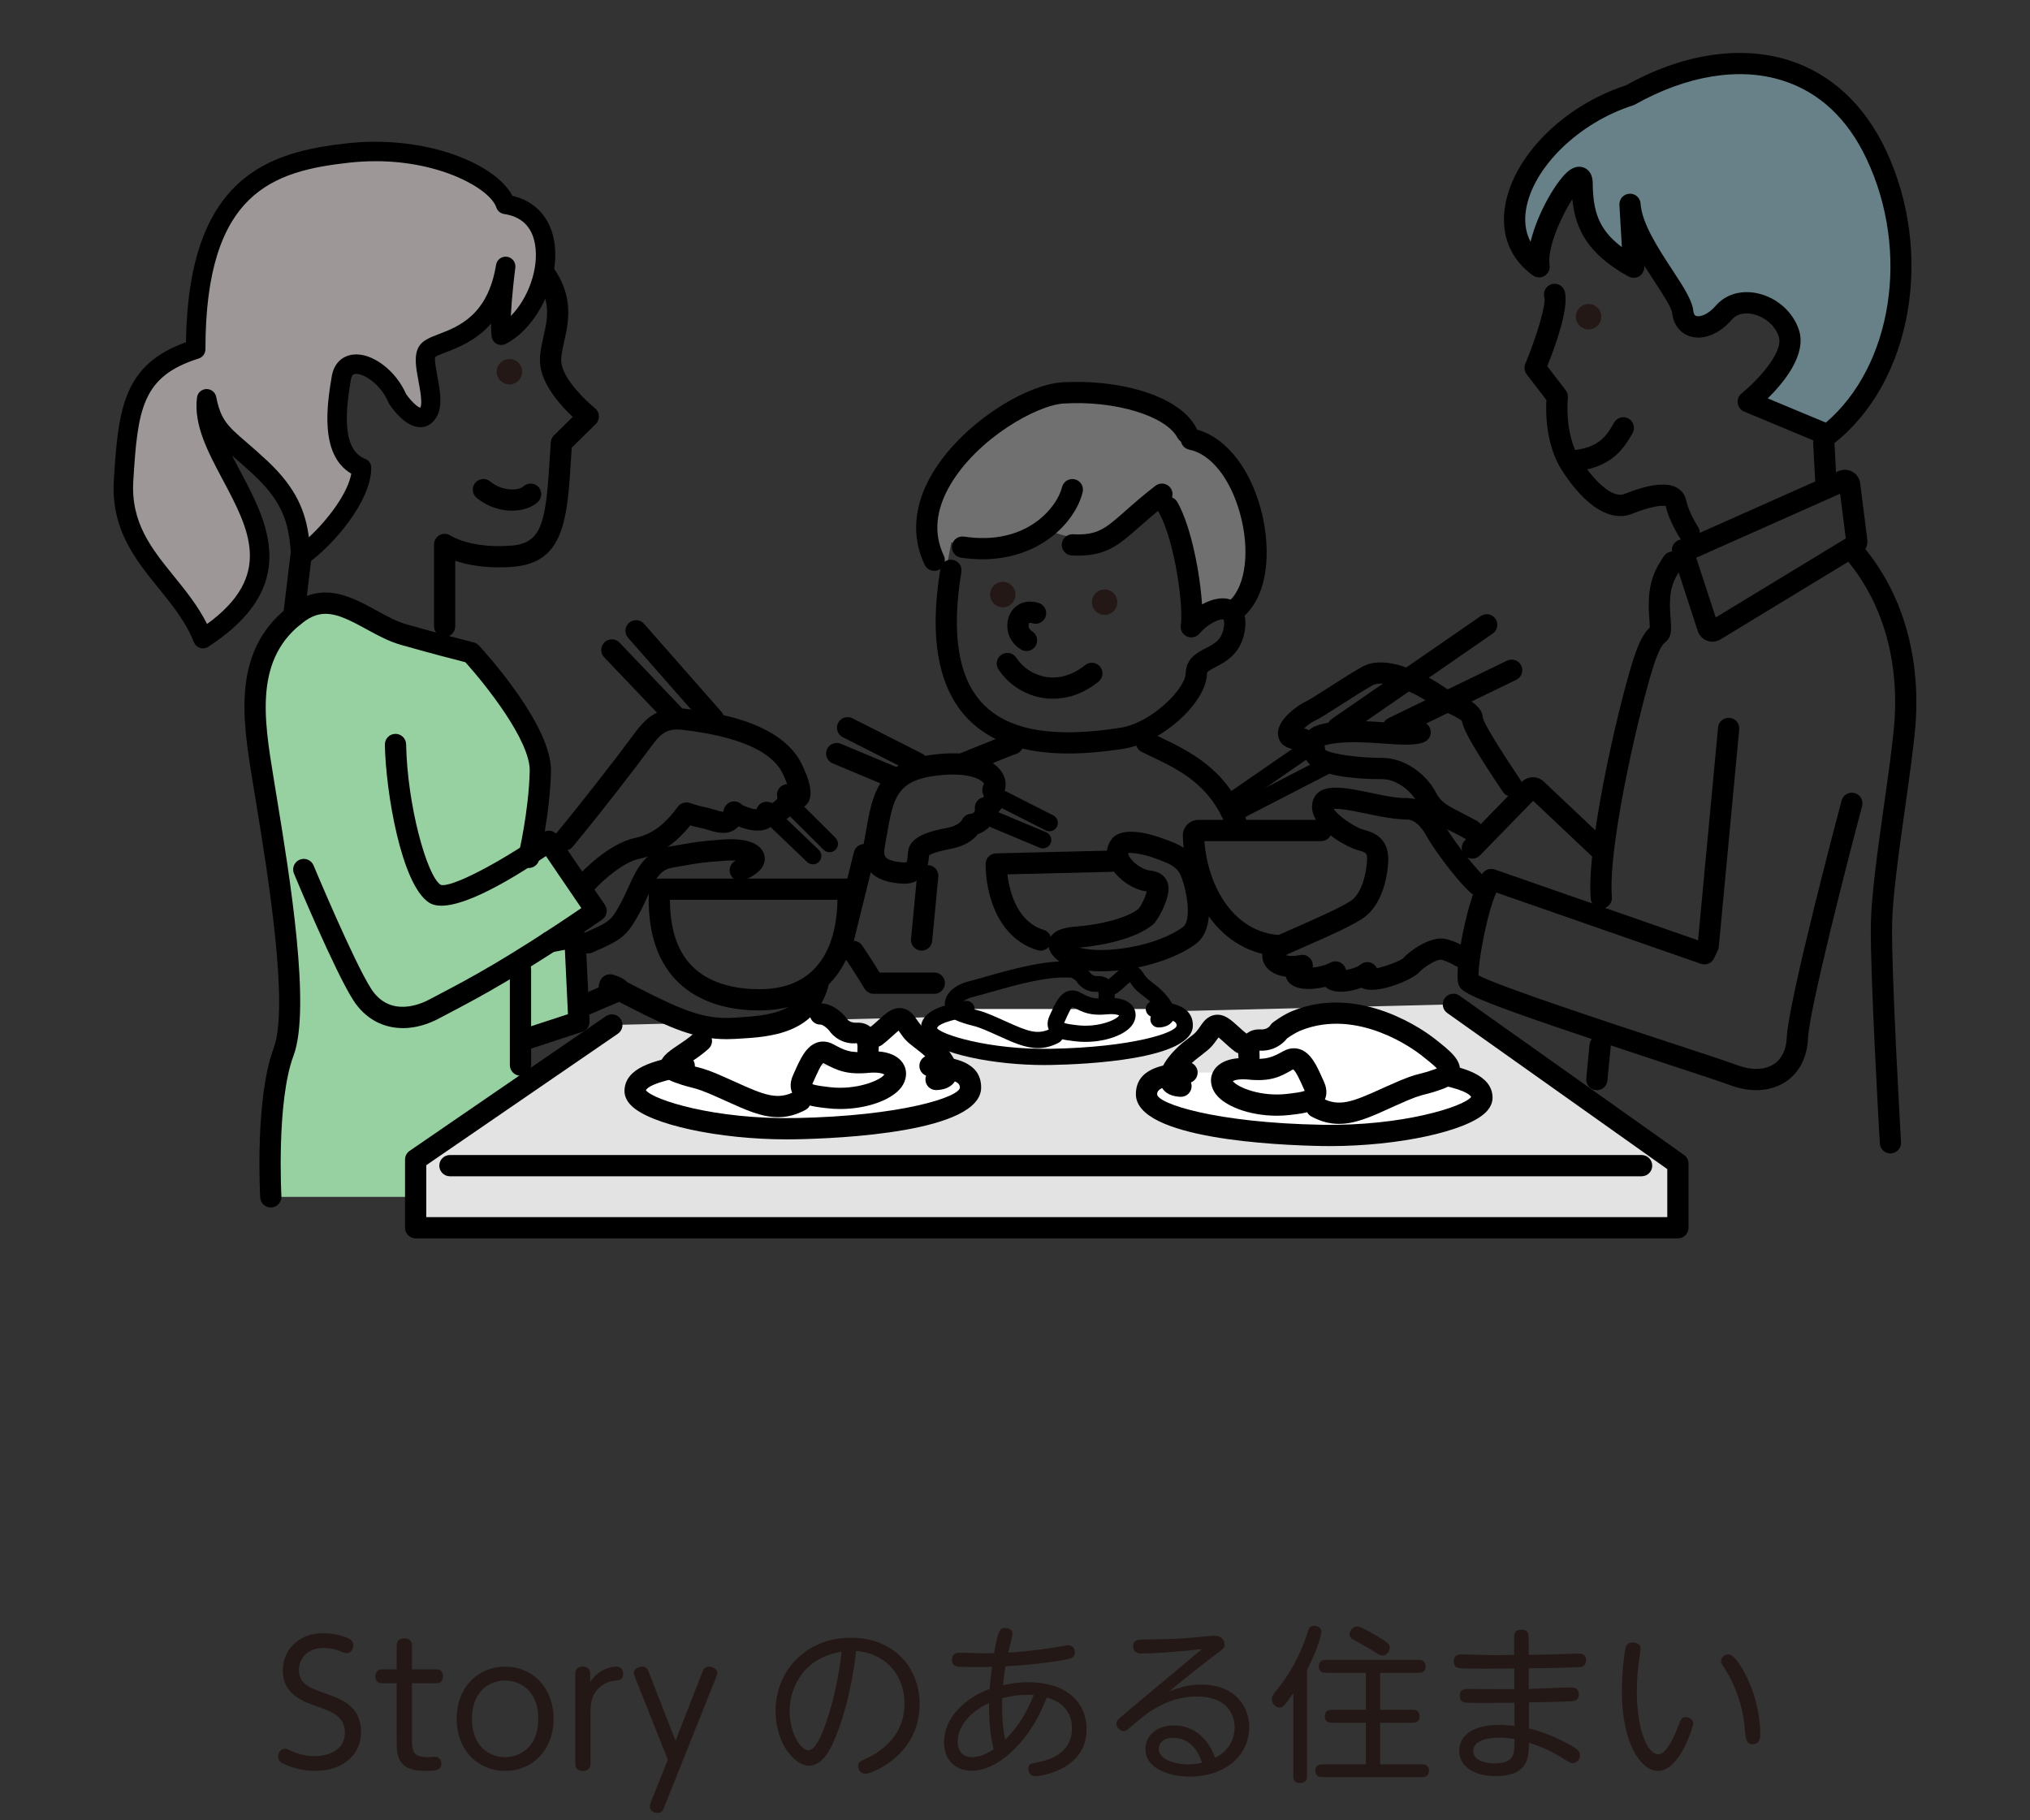 <?xml version="1.0" encoding="UTF-8"?><svg id="b" xmlns="http://www.w3.org/2000/svg" width="145" height="130" viewBox="0 0 145 130"><rect x="0" y="0" width="145" height="130" fill="#333333" stroke="none"/><defs><style>.d{fill:none;}.e{fill:#688188;}.f{fill:#e3e3e3;}.g{fill:#fff;}.h{fill:#97d1a2;}.i{fill:#9d9897;}.j{fill:#231815;}.k{fill:#707070;}</style></defs><g id="c"><rect class="d" width="145" height="130"/><path class="h" d="m41.497,72.664l-4.162,1.673v3.234l-7.645,5.244v2.661h-10.189s-.383-6.891.913-10.347c1.296-3.456-.648-14.401-1.368-18.865-.72-4.464-1.773-9.519,2.475-12.543,2.623-1.867,4.941.879,7.461,1.599s4.824,1.296,4.824,1.296c0,0,5.018,5.432,4.947,8.464-.072,3.032-.824,6.153-.824,6.153l1.111-.939,3.696,4.755-3.027,2.163,1.515-.291.288,6.048"/><path class="k" d="m85.094,30.906c4.176.828,6.156,9.432,3.24,12.097-1.244-.705-2.88.928-2.88.928.002-3.88-1.989-8.735-2.458-9.1-.989.793-4.835,5.395-8.612,2.651-3.231,2.569-6.433,1.241-6.433,1.241l-.365,1.941-.854-1.117c-2.736-5.724,5.706-11.732,9.198-11.948s7.722.752,8.84,2.84"/><polyline class="f" points="43.705 73.2 29.69 82.815 29.69 87.683 119.85 87.683 119.85 83.103 103.813 71.728"/><path d="m119.85,88.441H29.69c-.419,0-.759-.34-.759-.759v-4.868c0-.25.123-.484.33-.625l14.015-9.615c.345-.238.816-.149,1.055.196.236.346.148.818-.197,1.055l-13.685,9.389v3.709h88.643v-3.429l-15.717-11.148c-.342-.242-.423-.716-.181-1.058.243-.341.715-.423,1.058-.18l16.037,11.375c.201.142.32.373.32.619v4.58c0,.419-.34.759-.759.759Z"/><polygon class="g" points="61.583 76.119 58.067 75.399 57.344 76.406 49.392 76.406 49.392 75.622 50.413 73.83 58.067 72.415 62.009 74.411 64.206 73.034 67.066 75.759 66.738 76.162 61.583 76.119"/><path class="j" d="m20.799,125.044c.443.204,1.02.372,1.667.372,1.115,0,2.171-.504,2.171-1.667,0-1.175-.972-1.523-1.907-1.847-1.163-.408-2.53-.924-2.53-2.603,0-1.416,1.056-2.663,2.902-2.663.924,0,1.667.312,1.787.372.264.12.348.3.348.504,0,.288-.204.552-.479.552-.096,0-.132-.012-.456-.144-.191-.072-.588-.228-1.188-.228-1.211,0-1.763.816-1.763,1.559,0,1.032.84,1.319,1.799,1.655,1.176.408,2.639.912,2.639,2.771,0,1.775-1.439,2.794-3.274,2.794-.42,0-1.295-.048-2.242-.504-.204-.096-.408-.228-.408-.527,0-.252.168-.552.527-.552.084,0,.181.048.408.156Z"/><path class="j" d="m29.426,124.241c0,.816.084,1.248,1.104,1.248.084,0,.504-.024.527-.024.3,0,.468.204.468.479,0,.528-.468.528-1.199.528-1.991,0-1.991-1.199-1.991-2.195v-4.066h-1.02c-.168,0-.503-.048-.503-.492,0-.324.18-.503.503-.503h1.02v-1.691c0-.516.432-.516.54-.516.312,0,.552.132.552.516v1.691h1.727c.456,0,.492.36.492.492,0,.384-.228.503-.492.503h-1.727v4.03Z"/><path class="j" d="m36.074,119.024c1.919,0,3.466,1.451,3.466,3.73,0,2.291-1.559,3.718-3.466,3.718-1.883,0-3.454-1.427-3.454-3.718s1.559-3.73,3.454-3.73Zm0,6.464c1.079,0,2.374-.72,2.374-2.734,0-2.063-1.343-2.735-2.374-2.735s-2.363.684-2.363,2.735c0,2.015,1.296,2.734,2.363,2.734Z"/><path class="j" d="m42.183,125.956c0,.456-.349.516-.54.516-.312,0-.552-.132-.552-.516v-6.417c0-.468.372-.516.527-.516.348,0,.54.18.54.516v.6c.264-.504,1.02-1.115,1.907-1.115.18,0,.443.12.443.503,0,.42-.204.456-.672.516-.803.096-1.223.671-1.343.851-.312.48-.312,1.08-.312,1.439v3.622Z"/><path class="j" d="m45.387,119.863c-.06-.144-.107-.264-.107-.396,0-.288.335-.443.6-.443.3,0,.384.192.468.408l1.906,4.893,1.907-4.893c.084-.216.168-.408.479-.408.276,0,.588.168.588.456,0,.12-.048.228-.107.372l-3.658,9.163c-.108.276-.18.456-.492.456-.239,0-.552-.12-.552-.444,0-.096.013-.168.084-.348l1.199-3.01-2.314-5.805Z"/><path class="j" d="m61.823,126.676c-.335,0-.527-.276-.527-.552,0-.264.072-.3.684-.588.156-.072.911-.42,1.571-1.139.924-.996,1.056-2.063,1.056-2.735,0-1.175-.468-2.291-1.38-2.986-.611-.468-1.283-.708-2.074-.768-.408,3.502-1.224,5.553-1.523,6.273-.24.563-.804,1.919-1.859,1.919-.936,0-2.374-1.487-2.374-3.946,0-2.734,2.087-5.193,5.385-5.193,3.118,0,4.905,2.195,4.905,4.726,0,3.682-3.43,4.989-3.862,4.989Zm-5.421-4.462c0,1.547.78,2.783,1.344,2.783.527,0,.983-1.164,1.283-2.039.552-1.619.888-3.298,1.092-5.001-3.047.503-3.719,2.938-3.719,4.257Z"/><path class="j" d="m73.391,120.139c3.059,0,4.222,1.655,4.222,3.346,0,2.986-3.418,3.37-3.657,3.37-.42,0-.504-.348-.504-.528,0-.348.18-.384.539-.444.564-.108,2.579-.467,2.579-2.446,0-1.151-.66-1.883-1.799-2.207-.444,1.08-1.02,2.387-2.315,3.682-.575.587-1.727,1.547-3.058,1.547-1.188,0-1.967-.792-1.967-2.051,0-1.799,1.606-3.19,3.262-3.79.024-.479.096-1.103.168-1.583-.672.024-1.463.024-2.135.012-.36-.012-.731-.024-.731-.528,0-.468.384-.492.516-.492.12,0,.947.036,1.091.036.468.012.924.012,1.403,0,.3-1.799.48-1.799.792-1.799.24,0,.527.108.527.408,0,.216-.275,1.151-.312,1.355,1.691-.108,2.986-.324,3.37-.384.731-.132.815-.144.936-.144.324,0,.456.264.456.492,0,.372-.252.444-.588.516-.983.204-2.963.432-4.366.492-.144.887-.167,1.295-.18,1.355.444-.096.947-.216,1.751-.216Zm-4.989,4.246c0,.42.181,1.104,1.02,1.104.288,0,.792-.048,1.548-.564-.324-1.355-.324-2.435-.324-3.298-1.655.768-2.243,1.895-2.243,2.758Zm3.395-.144c1.043-1.043,1.547-1.991,2.039-3.178-.072-.012-.204-.024-.456-.024-.863,0-1.439.156-1.787.24-.023.792-.036,1.775.204,2.962Z"/><path class="j" d="m81.53,118.088c-.12,0-.588,0-.588-.492,0-.504.252-.504,1.199-.516,1.631-.012,2.507-.084,2.963-.12.251-.012,1.391-.144,1.631-.144.6,0,.731.432.731.624,0,.24-.06.288-.624.708-1.606,1.223-2.278,1.787-3.322,2.638.696-.251,1.332-.479,2.268-.479,2.603,0,3.441,1.751,3.441,3.022,0,2.075-1.751,3.55-4.245,3.55-1.487,0-3.166-.576-3.166-1.967,0-.948.791-1.691,2.026-1.691.288,0,2.123,0,2.95,2.314,1.392-.696,1.392-1.955,1.392-2.171,0-.899-.516-2.207-2.711-2.207-2.171,0-3.67,1.295-4.365,1.883-.611.528-.672.588-.84.588-.312,0-.527-.288-.527-.528,0-.228.084-.288.804-.888,1.547-1.295,4.474-3.742,5.301-4.438-2.23.252-3.718.312-4.317.312Zm2.255,6.021c-.732,0-1.02.42-1.02.792,0,.768,1.188,1.104,2.11,1.104.479,0,.792-.072.983-.12-.371-1.115-1.043-1.775-2.074-1.775Z"/><path class="j" d="m93.362,126.843c0,.156-.012.492-.492.492-.432,0-.491-.252-.491-.492v-5.913c-.684.983-.792,1.02-.983,1.02-.288,0-.552-.288-.552-.6,0-.192.084-.312.204-.468.611-.768,1.486-1.871,2.194-3.838.048-.12.192-.636.252-.731.072-.144.228-.204.384-.204.12,0,.504.06.504.444,0,.24-.336,1.379-1.02,2.71v7.58Zm5.217-4.737h2.314c.133,0,.504,0,.504.468,0,.456-.371.456-.504.456h-2.314v2.974h2.986c.12,0,.504,0,.504.456s-.384.456-.504.456h-7.112c-.119,0-.503,0-.503-.456s.384-.456.503-.456h3.106v-2.974h-2.423c-.119,0-.503,0-.503-.456,0-.468.384-.468.503-.468h2.423v-2.639h-2.854c-.119,0-.503,0-.503-.456,0-.468.384-.468.503-.468h6.621c.119,0,.503,0,.503.468,0,.456-.371.456-.503.456h-2.747v2.639Zm.096-5.073c.492.312.588.408.588.636,0,.276-.216.564-.516.564-.168,0-.312-.096-.672-.336-.287-.192-.936-.528-1.415-.804-.239-.132-.264-.264-.264-.36,0-.168.132-.576.575-.576.265,0,1.344.648,1.703.875Z"/><path class="j" d="m109.2,120.619c.468-.012,2.555-.108,3.022-.108.132,0,.552,0,.552.504,0,.456-.372.468-.504.48-.947.048-2.171.072-3.059.084v1.859c.744.156,2.087.671,3.118,1.283.396.24.528.408.528.624,0,.312-.24.576-.504.576-.156,0-.276-.072-.504-.216-.456-.288-1.308-.839-2.639-1.248-.012,1.043-.023,2.387-2.398,2.387-1.535,0-2.579-.695-2.579-1.811,0-1.092.972-1.847,2.867-1.847.359,0,.936.06,1.079.072v-1.655c-1.331.012-2.818.024-3.382,0-.216-.012-.528-.036-.528-.516,0-.468.408-.468.576-.468.527,0,2.854.024,3.322.012v-1.475c-2.951.024-3.73,0-3.79-.012-.192-.012-.54-.036-.54-.492,0-.503.408-.503.611-.503.3,0,1.619.048,1.896.048.396.012.852,0,1.811-.012v-1.307c0-.348.192-.492.504-.492.336,0,.528.144.528.504l.012,1.295c1.02-.024,1.667-.036,2.087-.048.228-.012,1.367-.048,1.475-.048.12,0,.528,0,.528.479s-.372.492-.516.492c-1.056.048-2.387.072-3.574.084v1.475Zm-2.063,3.479c-1.643,0-1.906.6-1.906.947,0,.684.863.888,1.487.888,1.463,0,1.463-.624,1.463-1.739-.372-.048-.624-.096-1.044-.096Z"/><path class="j" d="m117.182,117.729c0,.156-.108.852-.132.996-.061.468-.133,1.187-.133,2.099,0,2.471.672,4.461,1.548,4.461.516,0,1.055-1.079,1.354-1.883.265-.696.301-.768.576-.768.288,0,.552.192.552.456,0,.168-.936,3.382-2.519,3.382-1.163,0-2.579-1.835-2.579-5.709,0-1.283.156-2.566.24-2.962.036-.18.096-.503.516-.503.276,0,.576.12.576.432Zm7.747,2.387c.48,1.091.804,2.482.804,3.67,0,.264,0,.78-.552.78-.455,0-.491-.36-.563-1.211-.144-1.595-.695-3.046-1.367-4.102-.288-.443-.324-.492-.324-.611,0-.24.229-.492.516-.492.517,0,1.2,1.307,1.487,1.967Z"/><path d="m117.258,84.006H32.138c-.419,0-.759-.34-.759-.759s.34-.759.759-.759h85.12c.419,0,.759.34.759.759s-.34.759-.759.759Z"/><path d="m19.343,86.234c-.399,0-.734-.312-.757-.717-.016-.288-.376-7.091.961-10.655,1.128-3.009-.463-12.711-1.227-17.375l-.28-1.713c-.729-4.458-1.556-9.511,2.884-12.672,2.203-1.566,4.205-.468,5.973.5.741.405,1.44.788,2.137.987,2.479.708,4.777,1.284,4.8,1.29.144.036.273.113.374.221.534.579,5.225,5.752,5.147,8.997-.074,3.077-.814,6.181-.846,6.312-.099.408-.515.659-.915.56-.407-.098-.658-.508-.56-.915.007-.03.733-3.082.803-5.993.052-2.153-3.165-6.183-4.595-7.767-.641-.163-2.571-.659-4.625-1.246-.86-.246-1.668-.688-2.449-1.116-1.822-.998-3.007-1.56-4.364-.594-3.67,2.613-2.956,6.974-2.266,11.191l.279,1.713c.846,5.16,2.42,14.764,1.149,18.152-1.226,3.269-.869,9.971-.865,10.039.022.418-.298.776-.716.799-.015,0-.028.001-.043.001Z"/><path d="m28.778,73.424c-1.431,0-2.702-.682-3.542-1.989-1.317-2.049-4.12-8.762-4.238-9.047-.161-.387.021-.831.408-.992.386-.16.831.021.992.409.028.068,2.869,6.873,4.113,8.81,1.336,2.077,3.541,1.101,4.186.751.249-.135.527-.281.84-.444,1.768-.927,4.684-2.456,9.989-6.071l-2.529-3.713c-2.716,1.845-6.856,4.298-8.352,3.323-1.986-1.291-3.093-7.926-3.154-11.279-.007-.419.326-.765.745-.772.005,0,.009,0,.014,0,.413,0,.751.331.759.745.078,4.315,1.477,9.394,2.463,10.034.683.248,4.093-1.497,7.288-3.729.166-.117.376-.16.571-.125.199.037.376.151.49.319l3.385,4.968c.235.345.147.815-.197,1.052-5.777,3.976-8.901,5.613-10.768,6.592-.306.16-.577.302-.821.435-.898.486-1.798.724-2.642.724Z"/><path d="m37.178,76.824c-.419,0-.759-.34-.759-.759v-6.84c0-.419.34-.759.759-.759s.759.34.759.759v6.84c0,.419-.34.759-.759.759Z"/><path d="m37.178,75.095c-.319,0-.616-.203-.721-.522-.131-.398.087-.827.484-.957l3.627-1.188-.219-4.598-.941.181c-.406.078-.809-.19-.888-.602s.19-.809.603-.888l1.8-.345c.212-.04.438.013.611.149.173.136.278.34.289.56l.288,6.048c.017.341-.197.651-.521.757l-4.176,1.368c-.078.026-.158.038-.236.038Z"/><path d="m42.002,63.674c-.183,0-.366-.066-.512-.199-.309-.283-.331-.762-.049-1.071.08-.088,1.988-2.158,3.935-2.563,1.483-.309,2.353-1.316,3.05-2.236.201-.264.552-.366.859-.256.006.002.565.2,1.218.331.163.032.342.085.526.142.178.055.502.159.634.144,0-.015.021-.062.041-.148.062-.268.266-.48.53-.556.268-.076.551-.001.744.193.165.129.727.317,1.054.348.075-.237.257-.437.499-.509.213-.063.434-.041.611.06.166-.073.38-.262.395-.367-.121-.361.046-.745.388-.912.097-.047.2-.071.302-.074-.066-.186-.161-.421-.297-.715-1.111-2.408-5.655-2.975-7.148-3.161-1.237-.155-1.643.326-2.449,1.429-.829,1.129-3.287,4.337-5.427,6.919-.266.323-.746.367-1.068.1s-.367-.745-.1-1.068c2.021-2.44,4.503-5.666,5.325-6.786.838-1.145,1.73-2.372,3.874-2.104,1.912.239,6.906.862,8.37,4.035.334.723,1.115,2.415.045,3.013-.168.093-.346.132-.521.132h-.002c-.237.411-.634.748-1.063.939-.191.085-.372.135-.539.154-.1.112-.223.207-.367.278-.59.29-1.447.122-2.104-.145-.098.105-.208.194-.333.266-.623.357-1.325.143-1.836-.015-.134-.041-.262-.082-.379-.105-.341-.068-.656-.15-.903-.222-.866,1.064-1.937,2.031-3.618,2.381-1.215.253-2.666,1.603-3.123,2.101-.149.164-.354.247-.56.247Zm14.889-7.327h0s0,0,0,0Z"/><path d="m42.002,68.095c-.29,0-.567-.168-.693-.451-.17-.383.002-.831.385-1.001l.113-.05c1.795-.798,1.83-.813,2.554-2.14.193-.354.355-.716.513-1.066.556-1.234,1.185-2.632,2.909-2.919l.928-.161c.924-.163,1.346-.237,2.959-.353,1.655-.119,2.725.29,2.925,1.12.116.486-.036,1.188-1.424,1.776-.385.162-.831-.017-.994-.403-.159-.375.007-.807.372-.981-.21-.017-.469-.02-.771.001-1.535.109-1.906.175-2.803.333l-.942.163c-.882.147-1.215.802-1.774,2.045-.173.384-.353.781-.564,1.169-.943,1.73-1.298,1.924-3.27,2.8l-.112.05c-.101.044-.205.065-.309.065Z"/><path d="m54.243,72.163c-2.552,0-4.619-.759-5.979-2.194-1.417-1.497-2.059-3.686-1.906-6.508.022-.402.354-.718.758-.718h13.465c.419,0,.759.34.759.759v.593c0,5.052-2.652,8.068-7.096,8.068Zm-6.391-7.902c0,2.037.508,3.604,1.513,4.665,1.347,1.422,3.396,1.72,4.878,1.72,4.746,0,5.544-3.924,5.577-6.385h-11.968Z"/><path d="m51.902,74.214c-2.215,0-3.968-.764-6.932-2.278-.282-.144-.53-.271-.748-.383-.453.182-1.377.578-2.201.942-.383.168-.832-.004-1.001-.388s.005-.831.388-1c.562-.248,1.008-.442,1.363-.594-.021-.124.021-.258.088-.438.132-.36.518-.566.895-.475.039.01.695.172,1.066.553.219.113.493.255.84.432,3.279,1.675,4.719,2.213,6.74,2.097l.207-.012c2.59-.144,4.612-.444,5.144-2.835.091-.409.504-.666.904-.576.409.091.667.496.576.905-.822,3.703-4.263,3.894-6.54,4.021l-.205.012c-.198.011-.393.017-.584.017Z"/><path d="m95.779,70.825c-.446,0-.849-.101-1.105-.351-1.026.25-2.257.252-2.696-.427-.044-.068-.096-.167-.128-.289-.796-.104-1.401-.491-1.615-1.09-.186-.521-.06-1.306.905-1.802.187-.096.653-.302,1.248-.562,1.253-.549,3.585-1.57,4.181-2.029.694-.533,1.013-1.825,1.074-2.769.038-.568-.04-.624-.666-.794-.756-.206-2.469-1.172-3.05-2.286-.29-.557-.23-1.011-.129-1.293.454-1.275,2.246-.901,4.142-.505.797.167,1.621.339,2.217.361.033,0,.066.002.099.003.084-.004.163-.004.231-.004h0c.075,0,.148.011.218.032h.048v.007c.479.059.804.222.788.771-.005.126-.05.729-.907.738-.176-.003-.363-.007-.541-.031-.722-.028-1.607-.213-2.464-.392-.721-.151-1.874-.387-2.362-.349.24.449,1.473,1.312,2.108,1.485.618.168,1.903.519,1.781,2.358-.054.821-.323,2.842-1.663,3.872-.686.528-2.519,1.35-4.497,2.216-.551.241-.984.43-1.159.52.191.058.526.1,1.023-.006.35-.075.698.104.847.426.069.15.085.313.055.466.396-.039.888-.146,1.271-.354.334-.182.752-.086.976.222.068.095.112.2.132.309.376-.065.821-.207,1.025-.383.288-.249.715-.246.999.004.081.071.143.156.187.249.636-.134,1.645-.513,1.882-.718.489-.564,1.958-1.569,2.966-1.382.713.129,1.474.588,1.558.64.356.219.468.686.249,1.042-.22.357-.688.468-1.043.25-.163-.1-.668-.374-1.036-.44-.258-.051-1.217.502-1.571.909-.43.494-3.104,1.664-4.104,1.09-.459.172-.99.288-1.471.288Z"/><path d="m105.746,64.103c-.114,0-.229-.027-.34-.085-.812-.431-2.91-3.211-3.496-4.287q-.588-1.077-1.307-1.207c-.412-.075-.686-.47-.61-.882.074-.413.471-.686.882-.611,1.362.247,1.672.7,2.367,1.974.641,1.175,2.473,3.412,2.888,3.68.342.22.471.683.266,1.033-.143.244-.391.385-.649.385Z"/><path d="m105.166,60.072c-.126,0-.255-.032-.373-.099-.393-.223-.749-.404-1.072-.568-1.066-.543-1.909-.973-2.468-2.052-.504-.975-1.585-1.709-2.513-1.709-1.994,0-5.368-.227-5.559-1.745-.012-.092-.026-.179-.041-.26-.063-.365-.149-.865.192-1.315.388-.51,1.129-.679,2.2-.786,1.094-.107,2.311-.024,3.382.049.818.056,1.94.134,2.221.011.387-.168.832.007,1,.391s-.007.831-.391.999c-.623.272-1.591.205-2.935.113-1.013-.071-2.16-.15-3.127-.053-.63.063-.932.137-1.072.186.007.048.017.101.024.146.01.059.021.12.03.183.477.296,2.377.564,4.074.564,1.502,0,3.09,1.041,3.86,2.53.32.62.786.876,1.809,1.397.342.174.718.366,1.132.6.364.207.492.669.286,1.034-.14.246-.396.385-.661.385Z"/><path d="m107.977,56.886c-.245,0-.486-.119-.632-.338-2.058-3.084-2.804-4.372-2.92-5.06-.185-.189-.828-.484-1.146-.631-.356-.164-.637-.292-.835-.441-.861-.646-3.435-2.032-4.429-1.46-.754.434-1.562.953-2.276,1.41-.841.54-1.505.966-1.918,1.157-.187.086-.458.295-.677.501.368.035.665.337.684.718.021.418-.303.774-.721.795-1.301.061-1.684-.456-1.793-.901-.292-1.191,1.524-2.33,1.87-2.49.318-.147,1.007-.589,1.735-1.057.731-.469,1.56-1,2.34-1.449,2.211-1.273,6.057,1.533,6.095,1.562.073.053.354.182.558.276.908.417,1.938.89,2.011,1.78.11.588,2.047,3.493,2.684,4.448.232.349.139.82-.21,1.052-.129.086-.275.127-.42.127Z"/><path d="m95.553,52.731c-.241,0-.478-.115-.625-.328-.238-.345-.151-.817.193-1.055l10.642-7.349c.344-.239.816-.152,1.055.193s.151.817-.193,1.055l-10.642,7.349c-.131.091-.281.135-.43.135Z"/><path d="m88.266,57.604c-.191,0-.378-.09-.495-.259-.188-.272-.119-.646.153-.834l5.575-3.85c.273-.188.646-.119.835.153.188.272.119.646-.153.834l-5.575,3.85c-.104.072-.223.106-.34.106Z"/><path d="m99.504,52.731c-.282,0-.553-.157-.684-.428-.183-.377-.025-.831.352-1.014l8.473-4.108c.38-.184.832-.025,1.014.352.183.377.025.831-.352,1.014l-8.473,4.108c-.106.052-.22.076-.33.076Z"/><path d="m88.751,58.377c-.218,0-.428-.119-.534-.325-.152-.294-.036-.656.258-.808l6.155-3.174c.296-.155.657-.036.809.258.152.294.036.656-.258.808l-6.155,3.174c-.088.045-.183.067-.274.067Z"/><path d="m125.448,77.855c-.592,0-1.216-.116-1.843-.349-.643-.239-2.404-.818-4.634-1.551-13.907-4.573-14.554-5.006-14.781-5.625-.381-1.033.665-6.438,1.702-7.947.194-.282.557-.399.874-.287l14.524,5.058,1.429-15.202c.038-.417.401-.718.826-.685.417.04.723.409.684.826l-1.458,15.517c-.008.087-.031.172-.068.251l-.27.576c-.164.352-.57.522-.936.395l-14.621-5.091c-.681,1.547-1.291,4.926-1.27,5.915,1.445.783,9.446,3.414,13.838,4.858,2.245.738,4.019,1.321,4.689,1.571.991.369,1.932.336,2.576-.092.564-.375.883-1.037.92-1.915.11-2.592,3.758-16.321,3.913-16.904.108-.406.529-.644.929-.538.404.107.646.523.538.928-1.046,3.928-3.778,14.564-3.864,16.578-.058,1.363-.625,2.469-1.597,3.114-.599.397-1.322.599-2.102.599Z"/><path d="m114.186,61.321c-.187,0-.374-.069-.521-.207l-4.155-3.923-3.8,3.9c-.292.3-.772.307-1.072.014s-.307-.772-.014-1.073l4.083-4.192c.415-.427,1.11-.443,1.547-.034l4.452,4.203c.305.288.318.768.031,1.072-.149.158-.351.238-.552.238Z"/><path d="m122.318,45.826c-.13,0-.261-.023-.386-.07-.318-.119-.56-.372-.664-.694l-1.81-5.549c-.129-.398.088-.827.486-.957.138-.044.276-.047.408-.018.035-.023.072-.044.112-.062l10.862-4.833c.32-.141.69-.125.993.048.303.171.508.479.551.824l.508,4.013c.056.43-.149.856-.523,1.082l-9.966,6.054c-.176.106-.373.161-.572.161Zm.393-1.234h0s0,0,0,0Zm-1.553-4.762l1.392,4.268,9.291-5.644-.404-3.197-10.278,4.574Zm10.716-1.11s0,.001,0,.002v-.002Zm-.508-4.016s0,.001,0,.002v-.002Z"/><path d="m114.378,64.885c-.391,0-.723-.301-.755-.697-.338-4.164,2.284-15.031,3.197-17.553.415-1.15.746-1.567,1.025-1.817-.002-.209-.031-.586-.042-.729-.18-2.326.342-3.315,1.042-4.367.233-.349.702-.443,1.053-.211.349.232.442.703.211,1.052-.587.881-.939,1.517-.794,3.41.083,1.066.116,1.507-.413,1.938-.088.072-.294.239-.656,1.24-.857,2.373-3.427,13.019-3.111,16.914.034.418-.277.784-.694.817-.021.002-.042.003-.062.003Z"/><path d="m114.06,77.857c-.024,0-.05-.001-.074-.004-.417-.041-.723-.412-.682-.829l.237-2.43c.04-.417.418-.722.828-.681.417.041.723.412.682.829l-.237,2.43c-.038.392-.368.685-.754.685Z"/><path d="m135.03,82.375c-.398,0-.732-.312-.756-.715-.029-.495-.703-12.166-.641-15.665.039-2.116.497-5.365.941-8.508.306-2.167.596-4.215.727-5.746.219-2.555.09-7.455-3.236-11.569-.264-.326-.213-.804.113-1.067.323-.264.804-.213,1.066.113,3.66,4.528,3.807,9.871,3.568,12.653-.135,1.573-.427,3.64-.736,5.829-.438,3.097-.89,6.3-.926,8.323-.062,3.441.63,15.429.637,15.549.024.418-.295.777-.713.801-.015,0-.03.001-.045.001Z"/><path d="m91.488,68.298c-.01,0-.02,0-.029,0-4.401-.162-6.838-4.453-6.97-8.607-.011-.292.102-.584.308-.797.208-.215.498-.339.797-.339h8.773c.419,0,.759.34.759.759s-.34.759-.759.759h-8.339c.25,3.312,2.159,6.587,5.487,6.71.418.015.745.367.729.786-.015.409-.352.73-.757.731Zm-5.483-8.659v.003-.003Z"/><path d="m64.597,63.112c-.068,0-.139-.003-.21-.008-.791-.064-1.77-.233-2.336-.975-.378-.495-.494-1.142-.347-1.922h0c.056-.297.106-.587.155-.868.447-2.58.87-5.017,4.989-5.468,3.758-.416,4.671,1.091,4.864,1.562.146.356.155.728.042,1.043.083.328.06.671-.075.988-.118.277-.316.521-.557.697-.058.296-.191.579-.393.818-.233.278-.536.478-.867.578-.395.515-1.06.889-1.888,1.05-1.083.21-1.473.381-1.612.482-.037.472-.096,1.18-.638,1.643-.296.252-.675.38-1.129.38Zm-1.402-2.624h0c-.044.234-.069.548.062.721.229.3.999.362,1.252.383.174.011.236-.017.236-.017.064-.075.093-.438.106-.613l.01-.119c.102-1.194,1.795-1.524,2.806-1.72.519-.101.931-.329,1.043-.57.121-.259.378-.428.664-.438.052-.001.133-.037.195-.111.038-.045.081-.119.067-.212-.056-.394.201-.764.59-.848.006-.005.049-.045.059-.08-.163-.265-.159-.634.008-.891-.139-.237-.917-.853-3.278-.594-2.985.327-3.211,1.628-3.661,4.22-.05.288-.102.584-.159.889Z"/><path d="m74.492,60.589c-.077,0-.156-.015-.232-.047l-4.104-1.721c-.306-.128-.449-.479-.321-.785.129-.306.479-.449.786-.321l4.104,1.721c.306.128.449.479.321.785-.097.23-.319.368-.554.368Z"/><path d="m63.96,56.332c-.098,0-.197-.019-.293-.059l-4.193-1.758c-.387-.162-.568-.606-.406-.993.161-.386.606-.566.992-.406l4.193,1.758c.387.162.568.606.406.993-.121.291-.403.465-.699.465Z"/><path d="m65.513,55.252c-.115,0-.232-.026-.342-.082l-4.973-2.521c-.374-.189-.523-.646-.334-1.02.19-.374.648-.522,1.02-.334l4.973,2.521c.374.189.523.646.334,1.02-.134.264-.4.416-.678.416Z"/><path d="m74.96,59.368c-.092,0-.185-.021-.271-.065l-3.602-1.826c-.295-.15-.413-.511-.264-.807.149-.295.513-.412.807-.264l3.602,1.826c.295.15.413.511.264.807-.105.208-.316.329-.535.329Z"/><path d="m60.182,68.056c-.061,0-.122-.007-.183-.022-.407-.101-.655-.512-.555-.918l1.549-6.265c.101-.407.519-.653.918-.554.407.101.655.512.555.918l-1.549,6.265c-.085.346-.396.577-.735.577Z"/><path d="m65.83,67.891c-.024,0-.049-.001-.073-.003-.417-.04-.723-.41-.683-.827l.437-4.587c.04-.417.416-.715.827-.684.417.04.723.41.683.827l-.437,4.587c-.037.393-.367.687-.754.687Z"/><path d="m68.749,55.309c-.302,0-.587-.181-.705-.479-.154-.389.035-.83.425-.985.495-.197,1.021-.41,1.52-.611.929-.376,1.759-.711,2.114-.833.4-.137.827.076.964.472.136.396-.075.828-.472.964-.343.117-1.143.442-2.037.804-.501.203-1.03.417-1.528.615-.092.036-.187.054-.28.054Z"/><path d="m88.265,59.434c-.299,0-.582-.178-.702-.472-1.22-2.991-3.283-3.967-5.673-5.098l-.326-.155c-.378-.18-.539-.632-.358-1.011.18-.377.63-.538,1.011-.359l.323.153c2.451,1.161,4.986,2.36,6.428,5.896.158.388-.027.831-.416.989-.094.038-.19.056-.286.056Z"/><path d="m78.702,69.368c-1.383,0-2.595-.275-3.283-.905-.59-.541-.583-1.03-.474-1.345.255-.731,1.159-.893,2.011-.954,1.244-.089,3.405-.498,4.376-1.261.196-.28.353-.579.466-.89.033-.09.083-.228.118-.345-.032-.004-.072-.01-.077-.011-1.097-.178-2.253-1.074-2.634-2.04-.241-.612-.169-1.213.203-1.694.82-1.06,3.205-.21,3.675-.03l.218.08c.656.235,1.753.628,2.321,1.716.446.852,1.526,4.452-.223,5.735h0c-1.596,1.171-4.384,1.943-6.697,1.943Zm-1.598-1.694c1.707.49,5.482-.067,7.396-1.471t0,0c.698-.513.188-3.022-.224-3.808-.295-.563-.957-.801-1.489-.992l-.251-.092c-.759-.292-1.622-.438-1.955-.388,0,.031.008.075.033.139.183.464.908,1.008,1.465,1.098.321.043.842.111,1.167.577.413.592.16,1.288-.024,1.796-.173.474-.416.926-.722,1.342-.034.047-.074.09-.119.128-1.563,1.332-4.859,1.637-5.278,1.67Z"/><path d="m74.331,67.891c-.071,0-.144-.01-.216-.031-2.74-.812-3.713-3.825-3.713-6.158,0-.412.329-.749.74-.758l8.211-.199c.456-.026.766.321.777.74.01.419-.321.767-.74.777l-7.429.18c.162,1.476.828,3.443,2.585,3.964.401.119.631.542.512.943-.098.33-.4.543-.728.543Z"/><path d="m77.005,39.681c-.143,0-.292-.004-.446-.012-.419-.021-.74-.378-.72-.796.021-.419.407-.742.796-.719,1.751.094,2.306-.39,3.759-1.674.553-.488,1.24-1.096,2.14-1.788.333-.255.809-.192,1.063.139.255.332.193.809-.14,1.064-.857.66-1.496,1.224-2.06,1.721-1.434,1.267-2.336,2.065-4.393,2.065Z"/><path d="m70.172,39.941c-.489,0-1.002-.038-1.536-.118-.414-.062-.699-.449-.637-.863.062-.414.433-.7.863-.637,4.46.673,6.644-2.091,6.998-3.535.099-.408.516-.654.917-.556.407.1.656.511.556.917-.524,2.141-3.046,4.792-7.161,4.792Z"/><path d="m66.734,40.768c-.283,0-.555-.159-.686-.432-.964-2.018-.782-4.261.527-6.487,2.085-3.546,6.635-6.38,9.309-6.546,3.762-.227,8.253.805,9.557,3.239.197.369.059.829-.311,1.027-.372.2-.83.058-1.027-.311-.841-1.57-4.482-2.668-8.125-2.44-1.935.119-6.15,2.494-8.095,5.8-1.057,1.797-1.213,3.5-.466,5.064.181.378.021.831-.357,1.012-.105.05-.217.074-.326.074Z"/><path d="m88.334,44.224c-.205,0-.41-.083-.56-.247-.283-.31-.262-.789.048-1.072,1.169-1.068,1.476-3.641.745-6.256-.696-2.493-2.084-4.231-3.621-4.536-.411-.082-.678-.481-.597-.892s.482-.675.892-.597c2.103.417,3.937,2.569,4.787,5.617.688,2.464.791,5.981-1.183,7.784-.146.133-.329.199-.512.199Z"/><path d="m76.313,53.811c-3.172,0-5.519-.799-7.119-2.412-2.168-2.185-2.848-5.816-2.021-10.794.068-.413.457-.692.872-.624.414.069.693.459.624.873-.742,4.47-.204,7.658,1.602,9.477,1.84,1.854,5.04,2.389,9.771,1.639,2.228-.354,4.628-2.787,4.652-3.894.024-1.056.838-1.477,1.432-1.784.63-.326,1.128-.583,1.28-1.446.082-.459-.004-.598-.005-.599-.179-.081-1.041.196-1.729,1.007-.221.26-.588.337-.895.198-.309-.142-.486-.472-.433-.808.202-1.285-.423-6.013-1.567-8.041-.206-.365-.077-.828.287-1.034.367-.206.828-.077,1.033.288.999,1.77,1.617,5.108,1.762,7.308.738-.411,1.55-.586,2.204-.277.425.2,1.098.754.837,2.223-.284,1.601-1.363,2.159-2.077,2.528-.532.275-.609.348-.611.47-.046,2.071-3.206,4.926-5.932,5.358-1.444.229-2.766.344-3.968.344Z"/><circle class="j" cx="71.628" cy="42.462" r=".909"/><circle class="j" cx="78.9" cy="43.007" r=".909"/><circle class="j" cx="36.388" cy="26.547" r=".909"/><circle class="j" cx="113.47" cy="22.62" r=".909"/><path d="m73.321,46.492c-.133,0-.267-.035-.39-.108-.995-.597-1.162-1.725-.813-2.483.364-.793,1.207-1.126,2.091-.831.397.132.613.562.48.959-.132.397-.564.612-.959.48-.194-.063-.217-.013-.234.025-.061.132-.034.398.217.549.358.215.476.681.26,1.041-.143.237-.394.369-.651.369Z"/><path d="m75.217,49.902c-.261,0-.5-.022-.714-.055-1.293-.201-2.452-.943-3.181-2.038-.232-.349-.139-.819.21-1.052.352-.23.821-.139,1.052.211.494.741,1.278,1.244,2.151,1.379.941.146,1.905-.147,2.78-.849.327-.262.804-.211,1.066.118.262.327.209.804-.117,1.066-1.194.957-2.345,1.219-3.248,1.219Z"/><path class="g" d="m48.876,76.119c-2.43.432-3.488.933-3.51,1.785-.034,1.329,5.67,2.809,11.45,2.703,5.904-.108,12.506-1.102,12.507-2.942.001-1.395-1.924-1.384-2.896-1.546"/><path d="m56.219,81.37c-4.87,0-9.78-1.054-11.14-2.423-.402-.405-.479-.802-.473-1.063.044-1.647,2.158-2.16,4.137-2.512.412-.075.807.202.88.614s-.202.806-.614.88c-2.353.418-2.798.822-2.872,1,.548.692,4.901,2.084,10.665,1.982,7.609-.14,11.762-1.516,11.762-2.184,0-.432-.609-.588-1.736-.726-.191-.023-.369-.045-.525-.072-.413-.069-.692-.459-.623-.873.068-.414.464-.693.873-.623.136.022.292.042.459.062,1.073.131,3.071.375,3.07,2.233-.002,3.207-10.144,3.642-13.252,3.699-.203.004-.407.006-.61.006Z"/><path d="m55.57,79.784c-1.174,0-2.321-.521-3.722-1.158l-.33-.149c-1.363-.617-1.688-.699-2.102-.803-.279-.07-.592-.149-1.188-.362-.269-.096-.981-.35-1.067-1.039-.09-.717.543-1.142,1.275-1.634.372-.25.795-.534,1.157-.863.31-.281.789-.26,1.071.052.281.31.259.79-.052,1.071-.444.404-.936.734-1.331,1-.053.036-.11.074-.168.114.298.097.493.146.673.191.467.118.87.219,2.356.892l.333.151c2.154.979,3.08,1.351,4.346.68.37-.196.828-.055,1.025.314.196.37.056.83-.314,1.026-.69.367-1.331.519-1.963.519Z"/><path d="m61.999,75.744c-.033,0-.065-.002-.1-.007-.415-.054-.708-.435-.653-.85.015-.131-.006-.329-.042-.386-1.015.108-1.711-.498-1.982-.908-.183-.216-.469-.419-.595-.419-.012-.001-.021,0-.032,0-.406,0-.742-.322-.757-.731-.016-.418.312-.771.73-.786,1.013-.012,1.727.846,1.866,1.022.021.027.04.054.057.083.025.037.221.296.672.276.599-.037.958.221,1.16.439.531.571.449,1.437.427,1.604-.05.382-.376.661-.751.661Z"/><path d="m66.859,77.85c-.407,0-.744-.323-.758-.733-.014-.409.299-.753.703-.782-.157-.296-.53-.771-1.014-1.157-.201-.162-.358-.282-.485-.38-.54-.416-.666-.533-1.123-1.193-.116.093-.262.226-.38.334-.229.208-.488.444-.791.677-.332.257-.808.193-1.063-.139-.255-.332-.193-.809.14-1.064.265-.204.492-.412.692-.595.504-.459.985-.889,1.609-.82.382.044.714.269.988.668.4.581.409.588.853.929.133.103.297.229.509.398.084.067,2.034,1.648,1.598,2.962-.106.319-.436.86-1.452.895-.009,0-.018,0-.025,0Z"/><path d="m50.961,52.095c-.21,0-.42-.087-.569-.258l-5.528-6.287c-.277-.314-.246-.794.068-1.071.315-.276.795-.246,1.07.069l5.528,6.287c.277.314.246.794-.068,1.071-.145.126-.323.189-.501.189Z"/><path d="m59.254,60.863c-.153,0-.307-.058-.424-.175l-2.754-2.742c-.234-.234-.235-.614,0-.849.232-.235.612-.236.849-.002l2.754,2.742c.234.234.235.614,0,.849-.117.118-.271.177-.425.177Z"/><path d="m48.118,51.805c-.2,0-.4-.079-.549-.235l-4.413-4.629c-.289-.303-.278-.783.025-1.072.302-.289.784-.278,1.072.025l4.413,4.629c.289.303.277.783-.025,1.072-.146.14-.335.21-.523.21Z"/><path d="m58.067,61.727c-.149,0-.298-.055-.414-.166l-2.993-2.859c-.24-.229-.249-.609-.02-.849.228-.239.607-.249.848-.02l2.993,2.859c.24.229.249.609.02.849-.117.123-.275.186-.434.186Z"/><path d="m31.76,45.486c-.419,0-.759-.34-.759-.759v-5.844c0-.281.156-.54.404-.671.25-.13.55-.113.782.044.009.006,1.463.937,4.323.712,2.284-.18,2.487-1.74,2.785-6.643l.046-.737c.012-.187.092-.362.225-.493l1.342-1.321c-.79-.741-2.031-2.098-2.288-3.499-.137-.745.033-1.493.197-2.217.299-1.317.581-2.561-.595-4.159-.248-.337-.176-.812.162-1.061.338-.248.813-.174,1.061.162,1.586,2.156,1.161,4.027.852,5.393-.143.627-.266,1.169-.185,1.608.22,1.198,1.795,2.677,2.384,3.146.169.135.273.337.284.554.012.217-.07.428-.225.581l-1.718,1.69-.027.445c-.284,4.679-.472,7.771-4.181,8.063-1.851.147-3.228-.133-4.111-.43v4.676c0,.419-.34.759-.759.759Z"/><path class="i" d="m28.392,28.478c-.962-2.293-3.689-3.416-4.009-1.491-.321,1.924-.89,5.533,1.443,6.423,0,2.077-2.566,5.1-4.33,6.315-.16-2.313-.481-4.062-2.887-6.315-2.406-2.253-3.368-2.478-3.849-4.931-.641,5.084,9.036,11.103-.266,17.129-1.604-4.077-5.989-6.055-5.668-11.295s.662-7.959,5.152-9.37c0-11.547,5.111-13.374,10.885-14.016s10.585,1.688,11.247,3.672c4.594.677,3.024,7.614-.302,9.342-.158-1.296.311-4.914.311-4.914-.887,5.465-5.085,5.194-5.601,6.08-.517.886.758,3.417,0,4.425s-2.126-1.054-2.126-1.054Z"/><path d="m14.495,46.303c-.071,0-.143-.011-.213-.033-.198-.064-.357-.213-.435-.408-.568-1.445-1.51-2.607-2.506-3.838-1.684-2.08-3.425-4.229-3.209-7.754.316-5.17.723-8.241,5.154-9.828.159-11.935,6.011-13.596,11.499-14.206,5.535-.619,10.589,1.414,11.814,3.748,1.621.376,2.701,1.542,2.988,3.251.454,2.708-1.163,6.13-3.461,7.324-.201.105-.441.104-.645-.002-.202-.106-.339-.305-.366-.531-.03-.249-.04-.565-.036-.919-1.075,1.225-2.374,1.723-3.239,2.054-.28.107-.664.254-.752.336-.075.157.074.959.163,1.438.194,1.043.415,2.226-.179,3.016-.278.37-.657.581-1.098.554-1.018-.03-1.913-1.265-2.163-1.642-.024-.037-.045-.075-.062-.115-.566-1.351-1.805-2.106-2.377-2.042-.092.011-.244.028-.306.396-.268,1.61-.825,4.96,1.006,5.659.27.103.447.361.447.65,0,2.382-2.738,5.584-4.631,6.887-.205.141-.472.162-.696.054-.226-.108-.375-.329-.392-.579-.15-2.168-.417-3.747-2.669-5.854-.542-.508-1.01-.912-1.414-1.26-.05-.042-.099-.084-.146-.125.186.365.383.735.582,1.109,1.952,3.667,4.383,8.231-2.283,12.55-.113.074-.245.112-.378.112ZM26.819,11.513c-.607,0-1.234.033-1.879.104-5.41.602-10.266,2.073-10.266,13.325,0,.304-.197.572-.487.664-4.042,1.27-4.352,3.6-4.666,8.749-.184,2.985,1.314,4.835,2.9,6.793.851,1.051,1.726,2.131,2.368,3.416,4.766-3.458,3.001-6.77,1.139-10.269-1.082-2.032-2.104-3.951-1.857-5.903.042-.339.324-.596.666-.608.344-.005.641.226.706.561.325,1.656.831,2.093,2.185,3.26.417.359.898.775,1.457,1.298,2.113,1.979,2.733,3.657,2.979,5.467,1.328-1.225,2.773-3.118,3.028-4.542-2.326-1.361-1.704-5.1-1.395-6.955.146-.877.713-1.456,1.516-1.549,1.332-.164,3.043,1.102,3.793,2.819.329.477.821.95,1.015.972.168-.301-.007-1.24-.135-1.925-.172-.927-.335-1.802.032-2.433.262-.449.776-.646,1.427-.896,1.396-.534,3.503-1.341,4.088-4.946.061-.375.407-.633.787-.577.376.055.638.401.589.777-.089.685-.264,2.238-.32,3.451,1.239-1.258,2.017-3.39,1.729-5.102-.211-1.261-.954-1.994-2.208-2.179-.26-.038-.476-.219-.559-.468-.438-1.315-3.915-3.305-8.631-3.305Z"/><path class="e" d="m113.008,13.08c-.023-1.942-3.45,3.475-3.073,5.971-4.255-3.056-.232-10.104,6.475-12.243,6.877-3.861,14.19-3.008,17.604,4.22,3.413,7.227,1.684,15.984-3.467,20.031l-5.675-2.366s3.574-2.872,2.904-4.894-3.413-2.894-4.634-1.478-2.793,1.345-2.947-.051-3.607-4.981-3.764-7.675l.262,4.491c-2.924-1.614-3.652-3.284-3.684-6.004Z"/><path d="m130.546,31.816c-.099,0-.198-.019-.292-.058l-5.675-2.366c-.247-.103-.421-.329-.459-.593-.037-.265.067-.53.275-.698,1.031-.832,3.039-2.918,2.66-4.065-.304-.916-1.165-1.47-1.884-1.612-.289-.057-1.006-.132-1.456.391-.897,1.04-2.048,1.501-2.996,1.207-.711-.221-1.188-.845-1.279-1.671-.043-.389-.693-1.381-1.267-2.257-.235-.36-.483-.739-.729-1.131l.004.077c.017.276-.119.539-.353.686-.234.147-.529.155-.771.022-2.873-1.586-3.792-3.333-4.017-5.525-.799,1.242-1.81,3.495-1.625,4.715.046.302-.094.601-.354.76-.258.16-.59.148-.838-.031-1.604-1.152-2.311-2.897-1.991-4.913.566-3.581,4.18-7.207,8.604-8.645,4.07-2.268,8.226-2.906,11.705-1.794,2.982.952,5.365,3.161,6.889,6.389,3.489,7.384,1.87,16.587-3.684,20.951-.136.107-.302.162-.469.162Zm-4.275-3.363l4.147,1.729c4.744-4.051,6.034-12.216,2.909-18.832-1.359-2.878-3.37-4.759-5.979-5.592-3.096-.987-6.847-.38-10.568,1.709-.045.025-.092.046-.141.062-3.878,1.237-7.163,4.444-7.641,7.46-.104.659-.093,1.493.329,2.278.501-2.11,1.931-4.495,2.777-5.108.502-.364.91-.253,1.106-.154.249.125.547.411.555,1.064h0c.022,1.959.384,3.309,2.082,4.58l-.175-3.014c-.024-.418.295-.777.713-.801.416-.024.776.295.801.713v.005c.085,1.393,1.288,3.231,2.256,4.708.795,1.214,1.423,2.173,1.505,2.923.036.33.176.373.221.387.236.07.806-.062,1.398-.749.675-.781,1.755-1.115,2.899-.888,1.404.278,2.593,1.308,3.028,2.624.583,1.761-1.087,3.777-2.225,4.894Z"/><path d="m120.658,38.813c-.247,0-.49-.121-.636-.344-.032-.051-.796-1.229-1.045-2.333-.257-.057-1.049.014-2.4.556-1.519.612-3.335-.509-4.987-3.065-1.197-1.854-1.183-4.21-1.132-5.06l-1.408-1.832c-.165-.215-.203-.503-.099-.754.855-2.054,1.49-4.268,1.358-4.737-.111-.398.112-.825.508-.944.396-.119.811.087.938.481.358,1.118-.637,3.882-1.236,5.374l1.321,1.718c.12.156.175.354.152.551-.004.025-.283,2.589.873,4.379,1.146,1.777,2.407,2.778,3.147,2.48,1.752-.702,3.013-.86,3.743-.464.363.196.608.527.69.932.142.697.66,1.6.848,1.888.229.351.129.821-.222,1.049-.128.083-.271.123-.414.123Z"/><path d="m36.571,36.47c-.832,0-1.755-.279-2.526-.917-.323-.267-.368-.745-.101-1.068.267-.323.746-.367,1.067-.101.894.739,2.06.647,2.375.354.305-.285.786-.27,1.071.036.286.306.271.786-.036,1.072-.423.396-1.1.623-1.851.623Z"/><path d="m112.56,33.657c-.379,0-.706-.283-.752-.668-.051-.416.246-.794.662-.844,1.8-.217,2.307-1.083,2.754-1.846l.077-.13c.213-.36.677-.481,1.039-.266.36.213.479.679.266,1.039l-.072.124c-.499.853-1.334,2.279-3.882,2.585-.031.004-.062.006-.092.006Z"/><path d="m60.019,79.201c-.314,0-.63-.018-.94-.056l-.157-.018c-.827-.096-1.855-.215-2.281-.971-.157-.278-.283-.743.009-1.38l.121-.271c.393-.876.799-1.782,1.585-2.049.266-.09.685-.14,1.174.125.792.427,1.192.643,2.407.525,1.214-.12,2.14.186,2.56.828.294.448.297,1.004.008,1.525-.57,1.026-2.5,1.742-4.484,1.742Zm-1.998-1.779c.244.102.792.165,1.075.198l.162.02h0c1.959.232,3.672-.509,3.913-.908-.146-.078-.514-.169-1.09-.115-1.597.153-2.284-.166-3.274-.7-.147.08-.464.787-.653,1.21l-.126.28c-.003.005-.005.011-.008.016Z"/><path class="g" d="m69.036,72.059c-1.853.329-2.66.712-2.676,1.361-.026,1.013,4.323,2.142,8.73,2.061,4.502-.083,9.535-.841,9.536-2.243,0-1.064-1.467-1.055-2.208-1.178"/><path d="m74.635,76.062c-3.713,0-7.458-.804-8.494-1.847-.307-.309-.365-.611-.36-.811.032-1.255,1.645-1.647,3.153-1.916.311-.057.615.153.671.468.056.314-.153.615-.468.67-2.031.361-2.197.708-2.2.806.271.433,3.669,1.548,8.142,1.468,5.803-.106,8.968-1.156,8.969-1.665,0-.33-.466-.449-1.324-.553-.146-.018-.282-.035-.4-.055-.315-.052-.528-.35-.476-.666s.357-.525.665-.475c.104.017.223.031.351.047.818.1,2.343.286,2.341,1.703,0,2.445-7.733,2.777-10.104,2.82-.155.003-.311.004-.465.004Z"/><path d="m74.139,74.853c-.896,0-1.771-.398-2.84-.884l-.249-.113c-1.039-.47-1.288-.533-1.603-.612-.214-.054-.451-.113-.906-.276-.687-.245-1.081-.733-1.055-1.305.033-.702.693-1.318,1.682-1.571.4-.102.85-.229,1.329-.366,1.791-.509,4.016-1.126,5.821-1.07.319.013.567.282.555.601-.013.319-.277.554-.602.555-1.6-.066-3.746.541-5.458,1.026-.49.139-.949.27-1.358.374-.598.152-.807.437-.812.504.008.009.082.088.287.161.402.144.611.197.8.244.356.089.663.167,1.797.68l.252.114c1.645.749,2.353,1.031,3.314.52.287-.15.633-.042.782.239.15.282.043.632-.239.782-.526.28-1.015.396-1.497.396Z"/><path d="m79.042,71.772c-.025,0-.05-.002-.075-.005-.317-.042-.54-.332-.499-.648.011-.1-.005-.25-.032-.293-.829.088-1.357-.427-1.54-.738-.096-.109-.293-.265-.429-.274-.315-.021-.588-.238-.599-.558-.012-.319.238-.587.558-.599.732-.02,1.316.645,1.423.779.062.092.214.3.556.274.428-.025.729.168.885.335.404.436.342,1.095.325,1.223-.037.292-.286.504-.572.504Z"/><path d="m82.747,73.378c-.311,0-.567-.247-.578-.56-.011-.312.228-.573.536-.596-.12-.227-.404-.588-.772-.882l-.373-.292c-.411-.316-.506-.406-.854-.908-.088.071-.199.173-.289.255-.175.159-.372.338-.603.516-.254.194-.616.147-.811-.106-.195-.253-.147-.616.105-.811.202-.155.375-.314.527-.453.384-.35.74-.678,1.228-.625.291.034.544.205.754.51.305.442.311.447.647.707l.391.306c.063.05,1.552,1.256,1.218,2.258-.081.244-.332.656-1.106.682-.007,0-.014,0-.02,0Z"/><path d="m77.532,74.408c-.239,0-.479-.014-.718-.042l-.12-.014c-.63-.073-1.414-.164-1.738-.74-.12-.212-.216-.567.006-1.053l.094-.207c.299-.668.609-1.358,1.209-1.562.202-.068.519-.108.895.095.604.326.91.487,1.835.4.916-.091,1.63.141,1.952.632.224.342.226.765.005,1.163-.434.781-1.905,1.327-3.419,1.327Zm-1.524-1.357c.185.078.604.126.82.152l.125.015c1.51.181,2.819-.396,2.986-.698-.011-.02-.307-.132-.834-.082-1.22.12-1.742-.126-2.496-.534-.112.061-.354.6-.498.922l-.097.214s-.005.008-.007.011Z"/><path class="g" d="m102.339,76.599c2.43.432,3.488.933,3.51,1.785.034,1.329-5.67,2.809-11.45,2.703-5.904-.108-12.506-1.102-12.507-2.942-.001-1.395,1.924-1.384,2.896-1.546"/><path d="m94.997,81.85c-.204,0-.407-.002-.61-.006-3.108-.057-13.25-.492-13.252-3.699,0-1.858,1.997-2.102,3.07-2.233.167-.02.323-.039.459-.062.402-.073.804.21.873.623.069.414-.21.804-.623.873-.156.026-.334.048-.525.072-1.127.137-1.737.293-1.736.726,0,.668,4.152,2.044,11.762,2.184,5.759.104,10.117-1.29,10.665-1.982-.074-.177-.519-.581-2.872-1-.412-.074-.688-.467-.614-.88s.465-.688.88-.614c1.979.352,4.093.865,4.137,2.512.006.262-.07.658-.473,1.063-1.358,1.369-6.271,2.423-11.14,2.423Zm10.095-3.447h.011-.011Z"/><path class="g" d="m94.039,79.075c1.728.918,3.078.216,5.346-.81s1.836-.648,3.348-1.188.634-1.231-.756-2.322-5.405-3.456-9.358-1.859c-.601.243-1.242.733-1.242.733,0,0-.414.702-1.368.648s-.792,1.188-.792,1.188"/><path d="m95.647,80.264c-.633,0-1.273-.151-1.964-.519-.37-.196-.511-.656-.314-1.026.197-.369.656-.51,1.025-.314,1.265.67,2.189.3,4.349-.682l.33-.149c1.486-.672,1.89-.774,2.356-.892.246-.062.521-.131,1.049-.32.062-.022.113-.042.157-.062-.248-.26-.742-.648-1.127-.95-.45-.353-4.513-3.404-8.605-1.752-.35.142-.763.414-.974.565-.308.404-.976.922-1.963.87.004.013-.01.231.003.333.055.416-.238.796-.653.85-.422.052-.797-.237-.851-.654-.022-.167-.104-1.033.427-1.604.203-.219.561-.476,1.16-.439.479.024.67-.273.672-.276.05-.084.115-.157.192-.217.074-.057.741-.561,1.418-.833,4.884-1.974,9.59,1.557,10.111,1.965,1.142.897,1.967,1.545,1.823,2.431-.129.791-.996,1.101-1.281,1.202-.597.213-.908.292-1.188.362-.413.104-.738.186-2.102.802l-.327.149c-1.401.637-2.55,1.159-3.724,1.159Z"/><path d="m84.357,78.33c-.008,0-.017,0-.025,0-1.017-.034-1.346-.575-1.452-.895-.438-1.314,1.514-2.895,1.598-2.962.212-.17.377-.297.511-.4.442-.34.45-.347.85-.928.275-.4.607-.625.989-.668.631-.076,1.105.361,1.608.82.201.183.428.391.693.595.332.255.395.731.14,1.064s-.73.396-1.063.139c-.303-.233-.562-.469-.791-.677-.117-.107-.261-.238-.376-.331-.469.664-.604.787-1.124,1.188-.128.098-.285.219-.488.382-.483.386-.856.86-1.014,1.157.404.029.717.373.703.781-.014.41-.35.734-.758.734Z"/><path d="m91.198,79.681c-1.984,0-3.915-.716-4.485-1.741-.289-.521-.286-1.077.008-1.525.421-.643,1.353-.946,2.56-.828,1.216.117,1.615-.098,2.405-.525.491-.266.912-.214,1.175-.125.787.267,1.193,1.172,1.585,2.048l.123.271c.29.637.164,1.103.008,1.381-.427.755-1.456.875-2.283.971l-.156.019c-.311.037-.625.055-.938.055Zm-3.144-2.475c.355.459,2.006,1.139,3.901.914h0s.162-.019.162-.019c.283-.033.832-.097,1.076-.199-.003-.005-.005-.011-.008-.016l-.126-.281c-.189-.422-.507-1.129-.7-1.236-.942.562-1.621.885-3.228.728-.563-.056-.928.033-1.079.11Z"/><path d="m20.981,44.771c-.03,0-.061-.002-.092-.006-.416-.05-.712-.428-.662-.843l.516-4.287c.05-.416.425-.713.844-.663.416.05.712.428.662.843l-.516,4.287c-.046.385-.373.668-.752.668Z"/><path d="m130.407,34.971c-.4,0-.735-.314-.757-.719l-.136-2.588c-.021-.418.3-.775.719-.797.389-.022.774.299.797.718l.136,2.588c.021.418-.3.775-.719.797-.013,0-.026.001-.04.001Z"/><path d="m66.738,70.973h-4.337c-.267,0-.515-.141-.651-.37-.007-.011-.646-1.082-1.423-2.229-.234-.347-.143-.819.204-1.053.349-.235.818-.143,1.054.204.526.78.984,1.51,1.243,1.932h3.91c.419,0,.759.34.759.759s-.34.759-.759.759Z"/></g></svg>